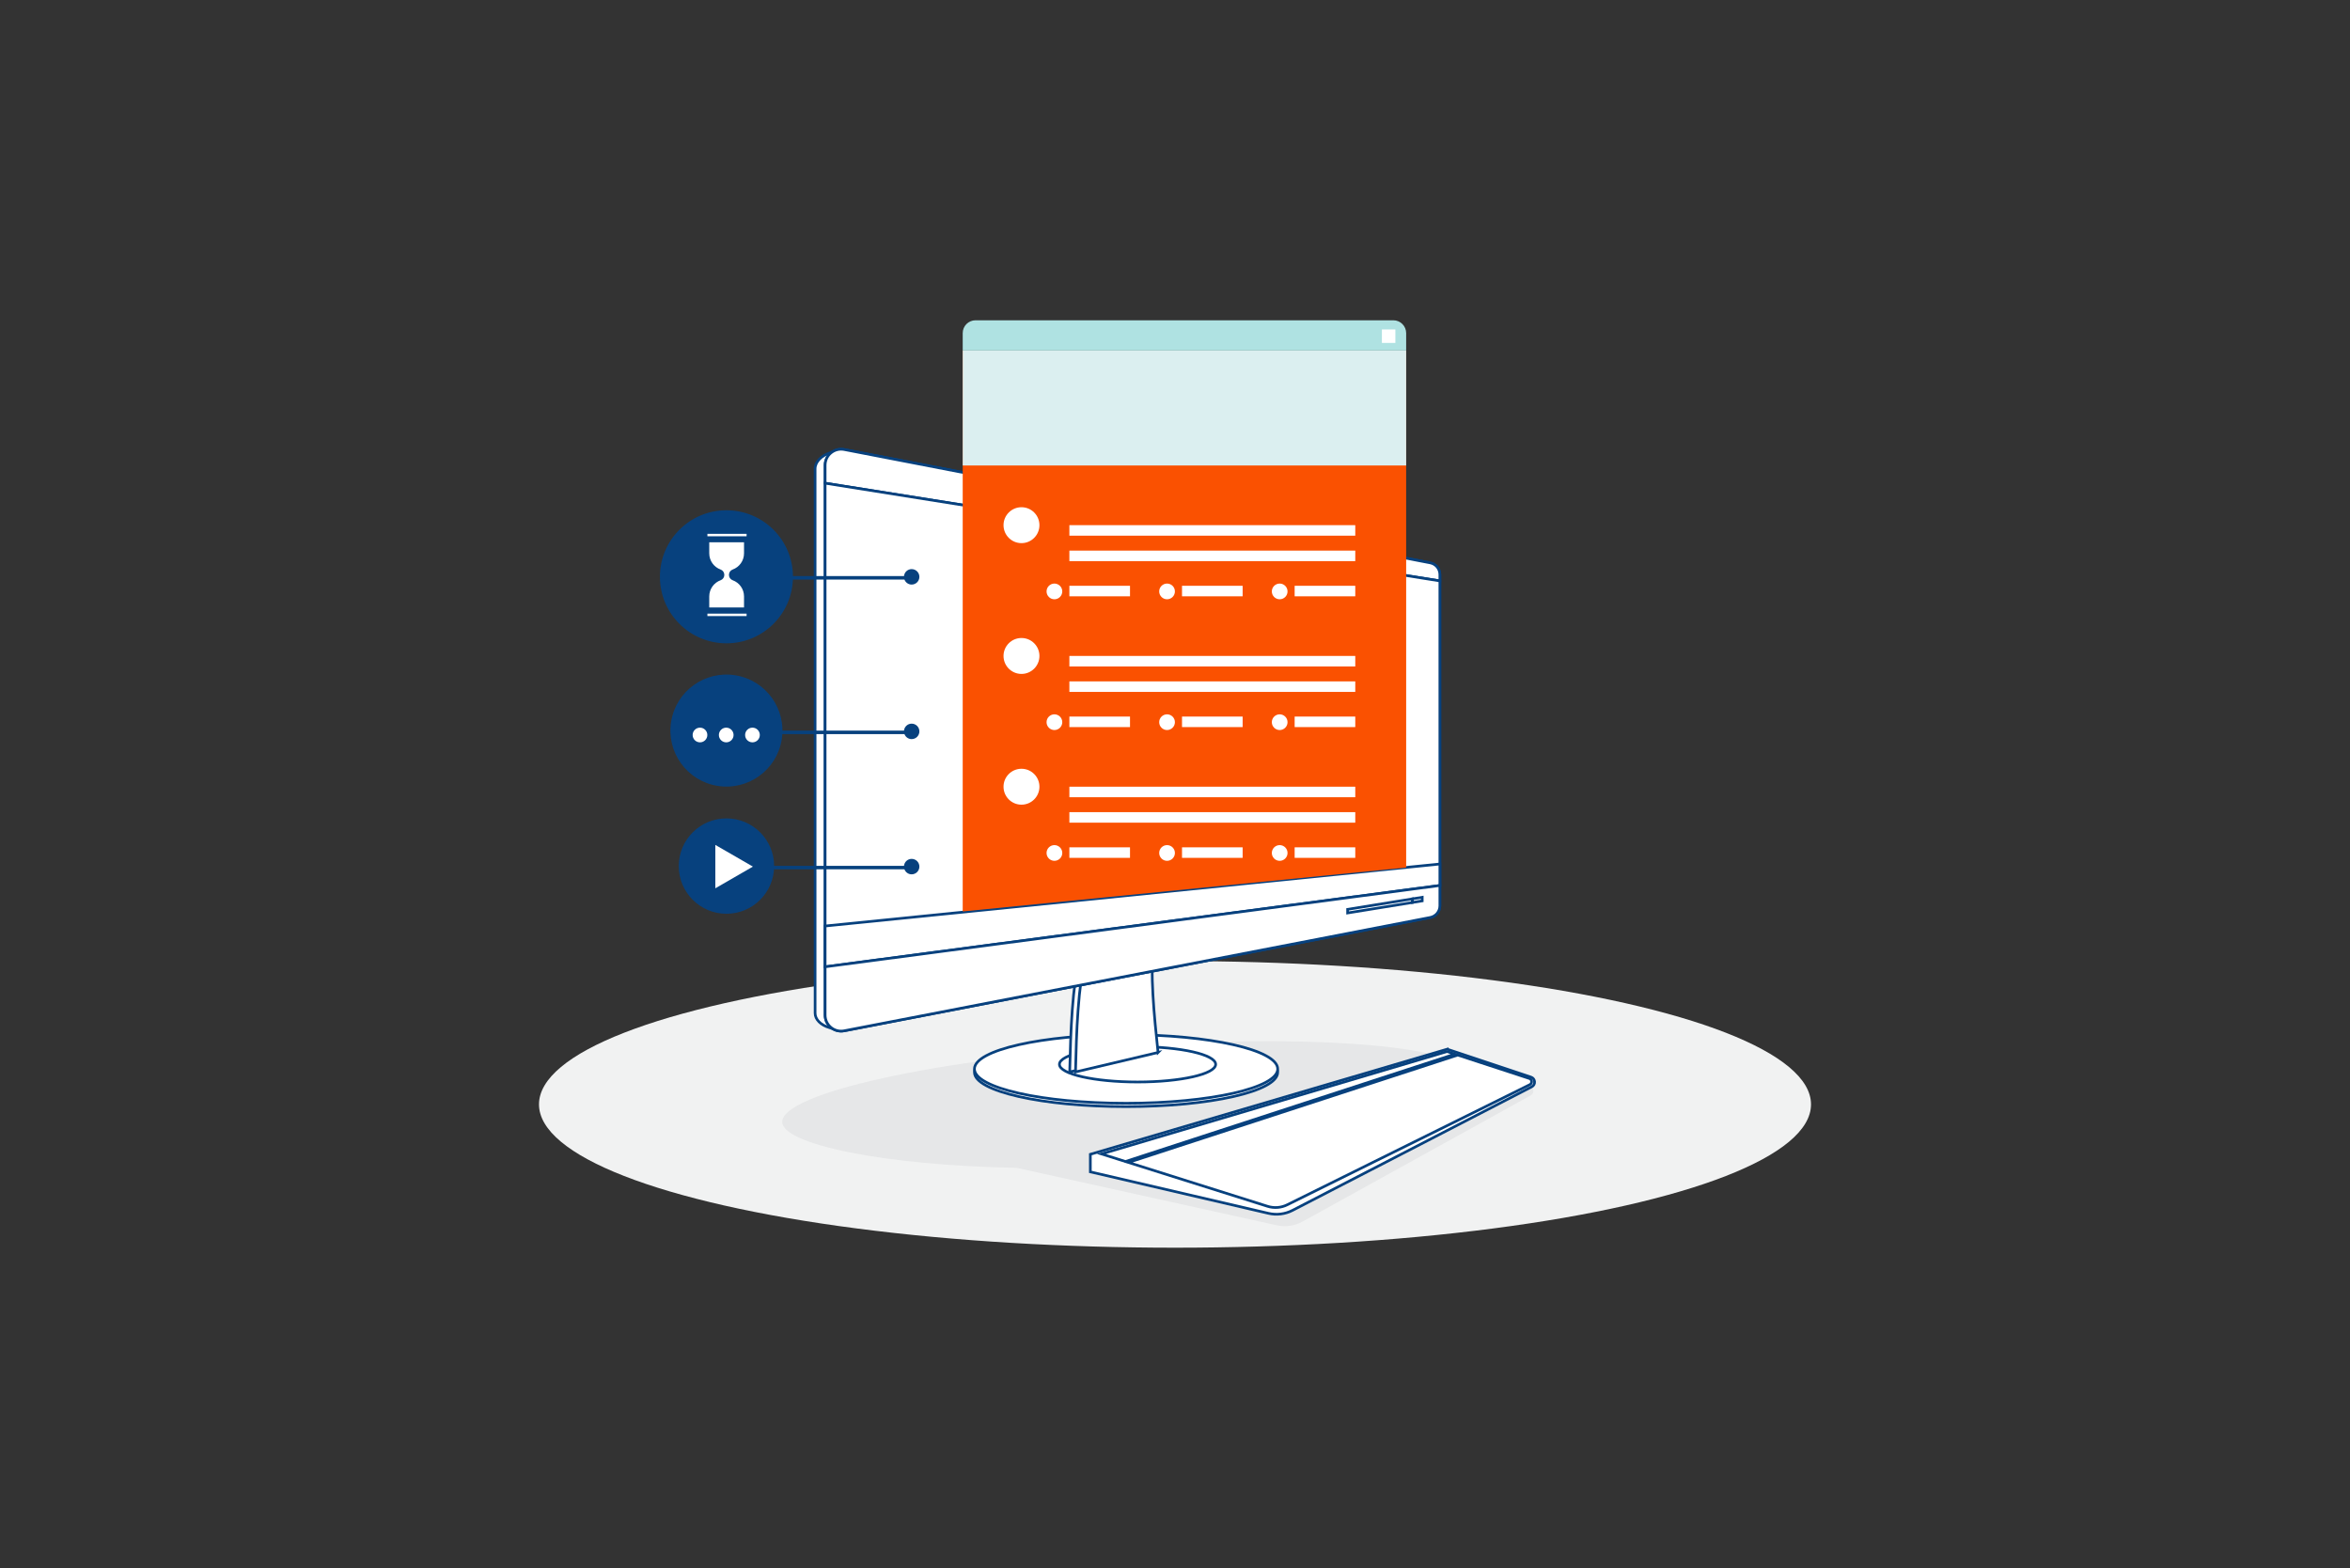 <?xml version="1.0" encoding="UTF-8"?>
<svg id="Layer_1" data-name="Layer 1" xmlns="http://www.w3.org/2000/svg" xmlns:xlink="http://www.w3.org/1999/xlink" viewBox="0 0 1280 854">
  <rect x="0" y="0" width="1280" height="854" fill="#333333" stroke="none"/>
  <defs>
    <style>
      .cls-1 {
        clip-path: url(#clippath);
      }

      .cls-2, .cls-3, .cls-4 {
        fill: #fff;
      }

      .cls-5 {
        fill: none;
      }

      .cls-5, .cls-3, .cls-6 {
        stroke: #07417e;
        stroke-miterlimit: 10;
        stroke-width: 1.45px;
      }

      .cls-7 {
        fill: #fa5101;
      }

      .cls-7, .cls-8, .cls-9, .cls-10, .cls-11, .cls-4, .cls-12 {
        stroke-width: 0px;
      }

      .cls-8, .cls-6 {
        fill: #07417e;
      }

      .cls-9 {
        fill: #afe2e2;
      }

      .cls-10 {
        fill: #dbeff0;
      }

      .cls-11 {
        fill: #f1f2f2;
      }

      .cls-12 {
        fill: #e6e7e8;
      }
    </style>
    <clipPath id="clippath">
      <path class="cls-3" d="m459.81,561.44l319.19-61.73c3.06-.59,5.27-3.27,5.27-6.38v-180.38c0-3.11-2.21-5.79-5.27-6.38l-319.19-61.73c-5.38-1.04-10.38,3.08-10.38,8.56v299.48c0,5.48,5,9.61,10.38,8.56Z"/>
    </clipPath>
  </defs>
  <ellipse class="cls-11" cx="640" cy="601.5" rx="346.42" ry="78.06"/>
  <path class="cls-12" d="m833.25,591.79l-36.06-9.8c-11.02-13.26-89.59-18.7-184.89-12.11-102.85,7.12-186.23,25.55-186.23,41.17,0,12.12,54.96,23.74,127.64,25.01l141.77,31.31c4.76,1.05,9.74.33,14.01-2.03l124.34-68.76c2.04-1.13,1.68-4.17-.58-4.78Z"/>
  <g>
    <ellipse class="cls-3" cx="613.35" cy="584.05" rx="82.59" ry="18.68"/>
    <ellipse class="cls-3" cx="613.35" cy="582.21" rx="82.59" ry="18.68"/>
    <ellipse class="cls-3" cx="619.6" cy="579.69" rx="42.55" ry="9.62"/>
    <path class="cls-3" d="m627.62,573.23c-14.99,3.54-29.99,7.07-44.98,10.61.57-22.4,1.16-44.96,6.01-66.83,4.85-21.87,14.29-43.27,30.3-58.94,8.87-1.92,17.74-3.85,26.61-5.77-12.74,16.58-18.76,37.54-20.54,58.37-1.78,20.83.41,41.78,2.59,62.57Z"/>
    <path class="cls-3" d="m630.78,573.23c-14.99,3.54-29.99,7.07-44.98,10.61.57-22.4,1.16-44.96,6.01-66.83,4.85-21.87,14.29-43.27,30.3-58.94,8.87-1.92,17.74-3.85,26.61-5.77-12.74,16.58-18.76,37.54-20.54,58.37-1.78,20.83.41,41.78,2.59,62.57Z"/>
  </g>
  <path class="cls-3" d="m451.78,559.72l2.26.66V246.05l-1.22.35c-5.37,1.56-8.85,5.08-8.85,8.96v296.45c0,3.42,3.06,6.53,7.8,7.9Z"/>
  <g>
    <path class="cls-2" d="m459.81,561.44l319.19-61.73c3.06-.59,5.27-3.27,5.27-6.38v-180.38c0-3.11-2.21-5.79-5.27-6.38l-319.19-61.73c-5.38-1.04-10.38,3.08-10.38,8.56v299.48c0,5.48,5,9.61,10.38,8.56Z"/>
    <g class="cls-1">
      <polygon class="cls-3" points="450.17 243.79 449.43 244.37 449.43 243.79 450.17 243.79"/>
      <polygon class="cls-3" points="453.5 243.79 449.43 247 449.43 244.37 450.17 243.79 453.5 243.79"/>
      <polygon class="cls-3" points="456.82 243.79 449.43 249.63 449.43 247 453.5 243.79 456.82 243.79"/>
      <polygon class="cls-3" points="460.15 243.79 449.43 252.27 449.43 249.63 456.82 243.79 460.15 243.79"/>
      <polygon class="cls-3" points="463.48 243.79 449.43 254.9 449.43 252.27 460.15 243.79 463.48 243.79"/>
      <polygon class="cls-3" points="466.81 243.79 449.43 257.53 449.43 254.9 463.48 243.79 466.81 243.79"/>
      <polygon class="cls-3" points="470.14 243.79 449.43 260.16 449.43 257.53 466.81 243.79 470.14 243.79"/>
      <polygon class="cls-3" points="473.47 243.79 449.43 262.79 449.43 260.16 470.14 243.79 473.47 243.79"/>
      <polygon class="cls-3" points="476.79 243.79 449.43 265.42 449.43 262.79 473.47 243.79 476.79 243.79"/>
      <polygon class="cls-3" points="480.12 243.79 449.43 268.06 449.43 265.42 476.79 243.79 480.12 243.79"/>
      <polygon class="cls-3" points="483.45 243.79 449.43 270.69 449.43 268.06 480.12 243.79 483.45 243.79"/>
      <polygon class="cls-3" points="486.78 243.79 449.43 273.32 449.43 270.69 483.45 243.79 486.78 243.79"/>
      <polygon class="cls-3" points="490.11 243.79 449.43 275.95 449.43 273.32 486.78 243.79 490.11 243.79"/>
      <polygon class="cls-3" points="493.44 243.79 449.43 278.58 449.43 275.95 490.11 243.79 493.44 243.79"/>
      <polygon class="cls-3" points="496.77 243.79 449.43 281.21 449.43 278.58 493.44 243.79 496.77 243.79"/>
      <polygon class="cls-3" points="500.09 243.79 449.43 283.85 449.43 281.21 496.77 243.79 500.09 243.79"/>
      <polygon class="cls-3" points="503.42 243.79 449.43 286.48 449.43 283.85 500.09 243.79 503.42 243.79"/>
      <polygon class="cls-3" points="506.75 243.79 449.43 289.11 449.43 286.48 503.42 243.79 506.75 243.79"/>
      <polygon class="cls-3" points="510.08 243.79 449.43 291.74 449.43 289.11 506.75 243.79 510.08 243.79"/>
      <polygon class="cls-3" points="513.41 243.79 449.43 294.37 449.43 291.74 510.08 243.79 513.41 243.79"/>
      <polygon class="cls-3" points="516.74 243.79 449.43 297.01 449.43 294.37 513.41 243.79 516.74 243.79"/>
      <polygon class="cls-3" points="520.06 243.79 449.43 299.64 449.43 297.01 516.74 243.79 520.06 243.79"/>
      <polygon class="cls-3" points="523.39 243.79 449.43 302.27 449.43 299.64 520.06 243.79 523.39 243.79"/>
      <polygon class="cls-3" points="526.72 243.79 449.43 304.9 449.43 302.27 523.39 243.79 526.72 243.79"/>
      <polygon class="cls-3" points="530.05 243.79 449.43 307.53 449.43 304.9 526.72 243.79 530.05 243.79"/>
      <polygon class="cls-3" points="533.38 243.79 449.43 310.16 449.43 307.53 530.05 243.79 533.38 243.79"/>
      <polygon class="cls-3" points="536.71 243.79 449.43 312.8 449.43 310.16 533.38 243.79 536.71 243.79"/>
      <polygon class="cls-3" points="540.03 243.79 449.43 315.43 449.43 312.8 536.71 243.79 540.03 243.79"/>
      <polygon class="cls-3" points="543.36 243.79 449.43 318.06 449.43 315.43 540.03 243.79 543.36 243.79"/>
      <polygon class="cls-3" points="546.69 243.79 449.43 320.69 449.43 318.06 543.36 243.79 546.69 243.79"/>
      <polygon class="cls-3" points="550.02 243.79 449.43 323.32 449.43 320.69 546.69 243.79 550.02 243.79"/>
      <polygon class="cls-3" points="553.35 243.79 449.43 325.96 449.43 323.32 550.02 243.79 553.35 243.79"/>
      <polygon class="cls-3" points="556.68 243.79 449.43 328.59 449.43 325.96 553.35 243.79 556.68 243.79"/>
      <polygon class="cls-3" points="560.01 243.79 449.43 331.22 449.43 328.59 556.68 243.79 560.01 243.79"/>
      <polygon class="cls-3" points="563.33 243.79 449.43 333.85 449.43 331.22 560.01 243.79 563.33 243.79"/>
      <polygon class="cls-3" points="566.66 243.79 449.43 336.48 449.43 333.85 563.33 243.79 566.66 243.79"/>
      <polygon class="cls-3" points="569.99 243.79 449.43 339.11 449.43 336.48 566.66 243.79 569.99 243.79"/>
      <polygon class="cls-3" points="573.32 243.79 449.43 341.75 449.43 339.11 569.99 243.79 573.32 243.79"/>
      <polygon class="cls-3" points="576.65 243.79 449.43 344.38 449.43 341.75 573.32 243.79 576.65 243.79"/>
      <polygon class="cls-3" points="579.98 243.79 449.43 347.01 449.43 344.38 576.65 243.79 579.98 243.79"/>
      <polygon class="cls-3" points="583.3 243.79 449.43 349.64 449.43 347.01 579.98 243.79 583.3 243.79"/>
      <polygon class="cls-3" points="586.63 243.79 449.43 352.27 449.43 349.64 583.3 243.79 586.63 243.79"/>
      <polygon class="cls-3" points="589.96 243.79 449.43 354.9 449.43 352.27 586.63 243.79 589.96 243.79"/>
      <polygon class="cls-3" points="593.29 243.79 449.43 357.54 449.43 354.9 589.96 243.79 593.29 243.79"/>
      <polygon class="cls-3" points="596.62 243.79 449.43 360.17 449.43 357.54 593.29 243.79 596.62 243.79"/>
      <polygon class="cls-3" points="599.95 243.79 449.43 362.8 449.43 360.17 596.62 243.79 599.95 243.79"/>
      <polygon class="cls-3" points="603.27 243.79 449.43 365.43 449.43 362.8 599.95 243.79 603.27 243.79"/>
      <polygon class="cls-3" points="606.6 243.79 449.43 368.06 449.43 365.43 603.27 243.79 606.6 243.79"/>
      <polygon class="cls-3" points="609.93 243.79 449.43 370.7 449.43 368.06 606.6 243.79 609.93 243.79"/>
      <polygon class="cls-3" points="613.26 243.79 449.43 373.33 449.43 370.7 609.93 243.79 613.26 243.79"/>
      <polygon class="cls-3" points="616.59 243.79 449.43 375.96 449.43 373.33 613.26 243.79 616.59 243.79"/>
      <polygon class="cls-3" points="619.92 243.79 449.43 378.59 449.43 375.96 616.59 243.79 619.92 243.79"/>
      <polygon class="cls-3" points="623.25 243.79 449.43 381.22 449.43 378.59 619.92 243.79 623.25 243.79"/>
      <polygon class="cls-3" points="626.57 243.79 449.43 383.85 449.43 381.22 623.25 243.79 626.57 243.79"/>
      <polygon class="cls-3" points="629.9 243.79 449.43 386.49 449.43 383.85 626.57 243.79 629.9 243.79"/>
      <polygon class="cls-3" points="633.23 243.79 449.43 389.12 449.43 386.49 629.9 243.79 633.23 243.79"/>
      <polygon class="cls-3" points="636.56 243.79 449.43 391.75 449.43 389.12 633.23 243.79 636.56 243.79"/>
      <polygon class="cls-3" points="639.89 243.79 449.43 394.38 449.43 391.75 636.56 243.79 639.89 243.79"/>
      <polygon class="cls-3" points="643.22 243.79 449.43 397.01 449.43 394.38 639.89 243.79 643.22 243.79"/>
      <polygon class="cls-3" points="646.54 243.79 449.43 399.64 449.43 397.01 643.22 243.79 646.54 243.79"/>
      <polygon class="cls-3" points="649.87 243.79 449.43 402.28 449.43 399.64 646.54 243.79 649.87 243.79"/>
      <polygon class="cls-3" points="653.2 243.79 449.43 404.91 449.43 402.28 649.87 243.79 653.2 243.79"/>
      <polygon class="cls-3" points="656.53 243.79 449.43 407.54 449.43 404.91 653.2 243.79 656.53 243.79"/>
      <polygon class="cls-3" points="659.86 243.79 449.43 410.17 449.43 407.54 656.53 243.79 659.86 243.79"/>
      <polygon class="cls-3" points="663.19 243.79 449.43 412.8 449.43 410.17 659.86 243.79 663.19 243.79"/>
      <polygon class="cls-3" points="666.51 243.79 449.43 415.44 449.43 412.8 663.19 243.79 666.51 243.79"/>
      <polygon class="cls-3" points="669.84 243.79 449.43 418.07 449.43 415.44 666.51 243.79 669.84 243.79"/>
      <polygon class="cls-3" points="673.17 243.79 449.43 420.7 449.43 418.07 669.84 243.79 673.17 243.79"/>
      <polygon class="cls-3" points="676.5 243.79 449.43 423.33 449.43 420.7 673.17 243.79 676.5 243.79"/>
      <polygon class="cls-3" points="679.83 243.79 449.43 425.96 449.43 423.33 676.5 243.79 679.83 243.79"/>
      <polygon class="cls-3" points="683.16 243.79 449.43 428.59 449.43 425.96 679.83 243.79 683.16 243.79"/>
      <polygon class="cls-3" points="686.48 243.79 449.43 431.23 449.43 428.59 683.16 243.79 686.48 243.79"/>
      <polygon class="cls-3" points="689.81 243.79 449.43 433.86 449.43 431.23 686.48 243.79 689.81 243.79"/>
      <polygon class="cls-3" points="693.14 243.79 449.43 436.49 449.43 433.86 689.81 243.79 693.14 243.79"/>
      <polygon class="cls-3" points="696.47 243.79 449.43 439.12 449.43 436.49 693.14 243.79 696.47 243.79"/>
      <polygon class="cls-3" points="699.8 243.79 449.43 441.75 449.43 439.12 696.47 243.79 699.8 243.79"/>
      <polygon class="cls-3" points="703.13 243.79 449.43 444.38 449.43 441.75 699.8 243.79 703.13 243.79"/>
      <polygon class="cls-3" points="706.46 243.79 449.43 447.02 449.43 444.38 703.13 243.79 706.46 243.79"/>
      <polygon class="cls-3" points="709.78 243.79 449.43 449.65 449.43 447.02 706.46 243.79 709.78 243.79"/>
      <polygon class="cls-3" points="713.11 243.79 449.43 452.28 449.43 449.65 709.78 243.79 713.11 243.79"/>
      <polygon class="cls-3" points="716.44 243.79 449.43 454.91 449.43 452.28 713.11 243.79 716.44 243.79"/>
      <polygon class="cls-3" points="719.77 243.79 449.43 457.54 449.43 454.91 716.44 243.79 719.77 243.79"/>
      <polygon class="cls-3" points="723.1 243.79 449.43 460.18 449.43 457.54 719.77 243.79 723.1 243.79"/>
      <polygon class="cls-3" points="726.43 243.79 449.43 462.81 449.43 460.18 723.1 243.79 726.43 243.79"/>
      <polygon class="cls-3" points="729.75 243.79 449.43 465.44 449.43 462.81 726.43 243.79 729.75 243.79"/>
      <polygon class="cls-3" points="733.08 243.79 449.43 468.07 449.43 465.44 729.75 243.79 733.08 243.79"/>
      <polygon class="cls-3" points="736.41 243.79 449.43 470.7 449.43 468.07 733.08 243.79 736.41 243.79"/>
      <polygon class="cls-3" points="736.92 243.79 738 245.16 449.43 473.33 449.43 470.7 736.41 243.79 736.92 243.79"/>
      <polygon class="cls-3" points="738 245.16 739.29 246.78 449.43 475.97 449.43 473.33 738 245.16"/>
      <polygon class="cls-3" points="739.29 246.78 740.57 248.4 449.43 478.6 449.43 475.97 739.29 246.78"/>
      <polygon class="cls-3" points="740.57 248.4 741.85 250.02 449.43 481.23 449.43 478.6 740.57 248.4"/>
      <polygon class="cls-3" points="741.85 250.02 743.13 251.64 449.43 483.86 449.43 481.23 741.85 250.02"/>
      <polygon class="cls-3" points="743.13 251.64 744.41 253.26 449.43 486.49 449.43 483.86 743.13 251.64"/>
      <polygon class="cls-3" points="744.41 253.26 745.69 254.88 449.43 489.12 449.43 486.49 744.41 253.26"/>
      <polygon class="cls-3" points="745.69 254.88 746.97 256.5 449.43 491.76 449.43 489.12 745.69 254.88"/>
      <polygon class="cls-3" points="746.97 256.5 748.25 258.12 449.43 494.39 449.43 491.76 746.97 256.5"/>
      <polygon class="cls-3" points="748.25 258.12 749.53 259.73 449.43 497.02 449.43 494.39 748.25 258.12"/>
      <polygon class="cls-3" points="749.53 259.73 750.81 261.35 449.43 499.65 449.43 497.02 749.53 259.73"/>
      <polygon class="cls-3" points="750.81 261.35 752.09 262.97 449.43 502.28 449.43 499.65 750.81 261.35"/>
      <polygon class="cls-3" points="752.09 262.97 753.37 264.59 449.43 504.92 449.43 502.28 752.09 262.97"/>
      <polygon class="cls-3" points="753.37 264.59 754.65 266.21 449.43 507.55 449.43 504.92 753.37 264.59"/>
      <polygon class="cls-3" points="754.65 266.21 755.93 267.83 449.43 510.18 449.43 507.55 754.65 266.21"/>
      <polygon class="cls-3" points="755.93 267.83 757.21 269.45 449.43 512.81 449.43 510.18 755.93 267.83"/>
      <polygon class="cls-3" points="757.21 269.45 758.49 271.07 449.43 515.44 449.43 512.81 757.21 269.45"/>
      <polygon class="cls-3" points="758.49 271.07 759.77 272.69 449.43 518.07 449.43 515.44 758.49 271.07"/>
      <polygon class="cls-3" points="759.77 272.69 761.05 274.31 449.43 520.71 449.43 518.07 759.77 272.69"/>
      <polygon class="cls-3" points="761.05 274.31 762.33 275.93 449.43 523.34 449.43 520.71 761.05 274.31"/>
      <polygon class="cls-3" points="762.33 275.93 763.61 277.55 449.43 525.97 449.43 523.34 762.33 275.93"/>
      <polygon class="cls-3" points="763.61 277.55 764.89 279.17 449.43 528.6 449.43 525.97 763.61 277.55"/>
      <polygon class="cls-3" points="764.89 279.17 766.17 280.79 449.43 531.23 449.43 528.6 764.89 279.17"/>
      <polygon class="cls-3" points="766.17 280.79 767.45 282.41 449.43 533.86 449.43 531.23 766.17 280.79"/>
      <polygon class="cls-3" points="767.45 282.41 768.73 284.03 449.43 536.5 449.43 533.86 767.45 282.41"/>
      <polygon class="cls-3" points="768.73 284.03 770.01 285.64 449.43 539.13 449.43 536.5 768.73 284.03"/>
      <polygon class="cls-3" points="770.01 285.64 771.3 287.26 449.43 541.76 449.43 539.13 770.01 285.64"/>
      <polygon class="cls-3" points="771.3 287.26 772.58 288.88 449.43 544.39 449.43 541.76 771.3 287.26"/>
      <polygon class="cls-3" points="772.58 288.88 773.86 290.5 449.43 547.02 449.43 544.39 772.58 288.88"/>
      <polygon class="cls-3" points="773.86 290.5 775.14 292.12 449.43 549.66 449.43 547.02 773.86 290.5"/>
      <polygon class="cls-3" points="775.14 292.12 776.36 293.67 449.43 552.18 449.43 549.66 775.14 292.12"/>
      <polygon class="cls-3" points="776.36 293.67 777.59 295.22 449.43 554.7 449.43 552.18 776.36 293.67"/>
      <polygon class="cls-3" points="777.59 295.22 778.82 296.78 449.43 557.22 449.43 554.7 777.59 295.22"/>
      <polygon class="cls-3" points="778.82 296.78 780.04 298.33 449.43 559.74 449.43 557.22 778.82 296.78"/>
      <polygon class="cls-3" points="780.04 298.33 781.27 299.88 449.43 562.26 449.43 559.74 780.04 298.33"/>
      <polygon class="cls-3" points="781.27 299.88 782.5 301.43 452.34 562.48 449.43 562.48 449.43 562.26 781.27 299.88"/>
      <polygon class="cls-3" points="782.5 301.43 783.72 302.98 455.53 562.48 452.34 562.48 782.5 301.43"/>
      <polygon class="cls-3" points="783.72 302.98 784.27 303.67 784.27 305.07 458.72 562.48 455.53 562.48 783.72 302.98"/>
      <polygon class="cls-3" points="784.27 307.59 461.91 562.48 458.72 562.48 784.27 305.07 784.27 307.59"/>
      <polygon class="cls-3" points="784.27 310.11 465.1 562.48 461.91 562.48 784.27 307.59 784.27 310.11"/>
      <polygon class="cls-3" points="784.27 312.63 468.28 562.48 465.1 562.48 784.27 310.11 784.27 312.63"/>
      <polygon class="cls-3" points="784.27 315.15 471.47 562.48 468.28 562.48 784.27 312.63 784.27 315.15"/>
      <polygon class="cls-3" points="784.27 317.67 474.66 562.48 471.47 562.48 784.27 315.15 784.27 317.67"/>
      <polygon class="cls-3" points="784.27 320.19 477.85 562.48 474.66 562.48 784.27 317.67 784.27 320.19"/>
      <polygon class="cls-3" points="784.27 322.71 481.04 562.48 477.85 562.48 784.27 320.19 784.27 322.71"/>
      <polygon class="cls-3" points="784.27 325.23 484.22 562.48 481.04 562.48 784.27 322.71 784.27 325.23"/>
      <polygon class="cls-3" points="784.27 327.75 487.41 562.48 484.22 562.48 784.27 325.23 784.27 327.75"/>
      <polygon class="cls-3" points="784.27 330.28 490.6 562.48 487.41 562.48 784.27 327.75 784.27 330.28"/>
      <polygon class="cls-3" points="784.27 332.8 493.79 562.48 490.6 562.48 784.27 330.28 784.27 332.8"/>
      <polygon class="cls-3" points="784.27 335.32 496.98 562.48 493.79 562.48 784.27 332.8 784.27 335.32"/>
      <polygon class="cls-3" points="784.27 337.84 500.16 562.48 496.98 562.48 784.27 335.32 784.27 337.84"/>
      <polygon class="cls-3" points="784.27 340.36 503.35 562.48 500.16 562.48 784.27 337.84 784.27 340.36"/>
      <polygon class="cls-3" points="784.27 342.88 506.54 562.48 503.35 562.48 784.27 340.36 784.27 342.88"/>
      <polygon class="cls-3" points="784.27 345.4 509.73 562.48 506.54 562.48 784.27 342.88 784.27 345.4"/>
      <polygon class="cls-3" points="784.27 347.92 512.92 562.48 509.73 562.48 784.27 345.4 784.27 347.92"/>
      <polygon class="cls-3" points="784.27 350.44 516.11 562.48 512.92 562.48 784.27 347.92 784.27 350.44"/>
      <polygon class="cls-3" points="784.27 352.96 519.29 562.48 516.11 562.48 784.27 350.44 784.27 352.96"/>
      <polygon class="cls-3" points="784.27 355.48 522.48 562.48 519.29 562.48 784.27 352.96 784.27 355.48"/>
      <polygon class="cls-3" points="784.27 358 525.67 562.48 522.48 562.48 784.27 355.48 784.27 358"/>
      <polygon class="cls-3" points="784.27 360.52 528.86 562.48 525.67 562.48 784.27 358 784.27 360.52"/>
      <polygon class="cls-3" points="784.27 363.05 532.05 562.48 528.86 562.48 784.27 360.52 784.27 363.05"/>
      <polygon class="cls-3" points="784.27 365.57 535.23 562.48 532.05 562.48 784.27 363.05 784.27 365.57"/>
      <polygon class="cls-3" points="784.27 368.09 538.42 562.48 535.23 562.48 784.27 365.57 784.27 368.09"/>
      <polygon class="cls-3" points="784.27 370.61 541.61 562.48 538.42 562.48 784.27 368.09 784.27 370.61"/>
      <polygon class="cls-3" points="784.27 373.13 544.8 562.48 541.61 562.48 784.27 370.61 784.27 373.13"/>
      <polygon class="cls-3" points="784.27 375.65 547.99 562.48 544.8 562.48 784.27 373.13 784.27 375.65"/>
      <polygon class="cls-3" points="784.27 378.17 551.17 562.48 547.99 562.48 784.27 375.65 784.27 378.17"/>
      <polygon class="cls-3" points="784.27 380.69 554.36 562.48 551.17 562.48 784.27 378.17 784.27 380.69"/>
      <polygon class="cls-3" points="784.27 383.21 557.55 562.48 554.36 562.48 784.27 380.69 784.27 383.21"/>
      <polygon class="cls-3" points="784.27 385.73 560.74 562.48 557.55 562.48 784.27 383.21 784.27 385.73"/>
      <polygon class="cls-3" points="784.27 388.25 563.93 562.48 560.74 562.48 784.27 385.73 784.27 388.25"/>
      <polygon class="cls-3" points="784.27 390.77 567.11 562.48 563.93 562.48 784.27 388.25 784.27 390.77"/>
      <polygon class="cls-3" points="784.27 393.3 570.3 562.48 567.11 562.48 784.27 390.77 784.27 393.3"/>
      <polygon class="cls-3" points="784.27 395.82 573.49 562.48 570.3 562.48 784.27 393.3 784.27 395.82"/>
      <polygon class="cls-3" points="784.27 398.34 576.68 562.48 573.49 562.48 784.27 395.82 784.27 398.34"/>
      <polygon class="cls-3" points="784.27 400.86 579.87 562.48 576.68 562.48 784.27 398.34 784.27 400.86"/>
      <polygon class="cls-3" points="784.27 403.38 583.06 562.48 579.87 562.48 784.27 400.86 784.27 403.38"/>
      <polygon class="cls-3" points="784.27 405.9 586.24 562.48 583.06 562.48 784.27 403.38 784.27 405.9"/>
      <polygon class="cls-3" points="784.27 408.42 589.43 562.48 586.24 562.48 784.27 405.9 784.27 408.42"/>
      <polygon class="cls-3" points="784.27 410.94 592.62 562.48 589.43 562.48 784.27 408.42 784.27 410.94"/>
      <polygon class="cls-3" points="784.27 413.46 595.81 562.48 592.62 562.48 784.27 410.94 784.27 413.46"/>
      <polygon class="cls-3" points="784.27 415.98 599 562.48 595.81 562.48 784.27 413.46 784.27 415.98"/>
      <polygon class="cls-3" points="784.27 418.5 602.18 562.48 599 562.48 784.27 415.98 784.27 418.5"/>
      <polygon class="cls-3" points="784.27 421.02 605.37 562.48 602.18 562.48 784.27 418.5 784.27 421.02"/>
      <polygon class="cls-3" points="784.27 423.55 608.56 562.48 605.37 562.48 784.27 421.02 784.27 423.55"/>
      <polygon class="cls-3" points="784.27 426.07 611.75 562.48 608.56 562.48 784.27 423.55 784.27 426.07"/>
      <polygon class="cls-3" points="784.27 428.59 614.94 562.48 611.75 562.48 784.27 426.07 784.27 428.59"/>
      <polygon class="cls-3" points="784.27 431.11 618.12 562.48 614.94 562.48 784.27 428.59 784.27 431.11"/>
      <polygon class="cls-3" points="784.27 433.63 621.31 562.48 618.12 562.48 784.27 431.11 784.27 433.63"/>
      <polygon class="cls-3" points="784.27 436.15 624.5 562.48 621.31 562.48 784.27 433.63 784.27 436.15"/>
      <polygon class="cls-3" points="784.27 438.67 627.69 562.48 624.5 562.48 784.27 436.15 784.27 438.67"/>
      <polygon class="cls-3" points="784.27 441.19 630.88 562.48 627.69 562.48 784.27 438.67 784.27 441.19"/>
      <polygon class="cls-3" points="784.27 443.71 634.06 562.48 630.88 562.48 784.27 441.19 784.27 443.71"/>
      <polygon class="cls-3" points="784.27 446.23 637.25 562.48 634.06 562.48 784.27 443.71 784.27 446.23"/>
      <polygon class="cls-3" points="784.27 448.75 640.44 562.48 637.25 562.48 784.27 446.23 784.27 448.75"/>
      <polygon class="cls-3" points="784.27 451.27 643.63 562.48 640.44 562.48 784.27 448.75 784.27 451.27"/>
      <polygon class="cls-3" points="784.27 453.8 646.82 562.48 643.63 562.48 784.27 451.27 784.27 453.8"/>
      <polygon class="cls-3" points="784.27 456.32 650.01 562.48 646.82 562.48 784.27 453.8 784.27 456.32"/>
      <polygon class="cls-3" points="784.27 458.84 653.19 562.48 650.01 562.48 784.27 456.32 784.27 458.84"/>
      <polygon class="cls-3" points="784.27 461.36 656.38 562.48 653.19 562.48 784.27 458.84 784.27 461.36"/>
      <polygon class="cls-3" points="784.27 463.88 659.57 562.48 656.38 562.48 784.27 461.36 784.27 463.88"/>
      <polygon class="cls-3" points="784.27 466.4 662.76 562.48 659.57 562.48 784.27 463.88 784.27 466.4"/>
      <polygon class="cls-3" points="784.27 468.92 665.95 562.48 662.76 562.48 784.27 466.4 784.27 468.92"/>
      <polygon class="cls-3" points="784.27 471.44 669.13 562.48 665.95 562.48 784.27 468.92 784.27 471.44"/>
      <polygon class="cls-3" points="784.27 473.96 672.32 562.48 669.13 562.48 784.27 471.44 784.27 473.96"/>
      <polygon class="cls-3" points="784.27 476.48 675.51 562.48 672.32 562.48 784.27 473.96 784.27 476.48"/>
      <polygon class="cls-3" points="784.27 479 678.7 562.48 675.51 562.48 784.27 476.48 784.27 479"/>
      <polygon class="cls-3" points="784.27 481.52 681.89 562.48 678.7 562.48 784.27 479 784.27 481.52"/>
      <polygon class="cls-3" points="784.27 484.04 685.07 562.48 681.89 562.48 784.27 481.52 784.27 484.04"/>
      <polygon class="cls-3" points="784.27 486.57 688.26 562.48 685.07 562.48 784.27 484.04 784.27 486.57"/>
      <polygon class="cls-3" points="784.27 489.09 691.45 562.48 688.26 562.48 784.27 486.57 784.27 489.09"/>
      <polygon class="cls-3" points="784.27 491.61 694.64 562.48 691.45 562.48 784.27 489.09 784.27 491.61"/>
      <polygon class="cls-3" points="784.27 494.13 697.83 562.48 694.64 562.48 784.27 491.61 784.27 494.13"/>
      <polygon class="cls-3" points="784.27 496.65 701.01 562.48 697.83 562.48 784.27 494.13 784.27 496.65"/>
      <polygon class="cls-3" points="784.27 499.17 704.2 562.48 701.01 562.48 784.27 496.65 784.27 499.17"/>
      <polygon class="cls-3" points="784.27 501.69 707.39 562.48 704.2 562.48 784.27 499.17 784.27 501.69"/>
      <polygon class="cls-3" points="784.27 504.21 710.58 562.48 707.39 562.48 784.27 501.69 784.27 504.21"/>
      <polygon class="cls-3" points="784.27 506.73 713.77 562.48 710.58 562.48 784.27 504.21 784.27 506.73"/>
      <polygon class="cls-3" points="784.27 509.25 716.96 562.48 713.77 562.48 784.27 506.73 784.27 509.25"/>
      <polygon class="cls-3" points="784.27 511.77 720.14 562.48 716.96 562.48 784.27 509.25 784.27 511.77"/>
      <polygon class="cls-3" points="784.27 514.29 723.33 562.48 720.14 562.48 784.27 511.77 784.27 514.29"/>
      <polygon class="cls-3" points="784.27 516.82 726.52 562.48 723.33 562.48 784.27 514.29 784.27 516.82"/>
      <polygon class="cls-3" points="784.27 519.34 729.71 562.48 726.52 562.48 784.27 516.82 784.27 519.34"/>
      <polygon class="cls-3" points="784.27 521.86 732.9 562.48 729.71 562.48 784.27 519.34 784.27 521.86"/>
      <polygon class="cls-3" points="732.9 562.48 784.27 521.86 784.27 562.48 732.9 562.48"/>
    </g>
    <path class="cls-5" d="m459.81,561.44l319.19-61.73c3.06-.59,5.27-3.27,5.27-6.38v-180.38c0-3.11-2.21-5.79-5.27-6.38l-319.19-61.73c-5.38-1.04-10.38,3.08-10.38,8.56v299.48c0,5.48,5,9.61,10.38,8.56Z"/>
  </g>
  <path class="cls-3" d="m784.27,312.94c0-3.11-2.21-5.79-5.27-6.38l-319.19-61.73c-5.38-1.04-10.38,3.08-10.38,8.56v9.78l334.84,53.22v-3.45Z"/>
  <polygon class="cls-3" points="784.27 316.39 449.43 263.17 449.43 526.57 784.27 482.28 784.27 316.39"/>
  <polygon class="cls-3" points="449.43 504.35 449.43 526.57 784.27 482.28 784.27 470.58 449.43 504.35"/>
  <path class="cls-3" d="m449.43,526.57v26.3c0,5.48,5,9.61,10.38,8.56l319.19-61.73c3.06-.59,5.27-3.27,5.27-6.38v-11.04l-334.84,44.29Z"/>
  <g>
    <polygon class="cls-3" points="734.02 495.28 734.02 497.25 769.33 491.53 769.33 489.56 734.02 495.28"/>
    <polygon class="cls-3" points="774.66 488.7 769.33 489.56 769.33 491.53 774.66 490.67 774.66 488.7"/>
  </g>
  <g>
    <polygon class="cls-7" points="765.91 472.52 524.37 496.43 524.37 190.91 765.91 190.91 765.91 472.52"/>
    <rect class="cls-10" x="524.37" y="190.91" width="241.54" height="62.62"/>
    <path class="cls-9" d="m758.91,174.44h-227.54c-3.87,0-7,3.14-7,7v9.46h241.54v-9.46c0-3.87-3.14-7-7-7Z"/>
    <g>
      <g>
        <path class="cls-4" d="m566.16,286.04c0,5.4-4.38,9.78-9.78,9.78s-9.78-4.38-9.78-9.78,4.38-9.78,9.78-9.78,9.78,4.38,9.78,9.78Z"/>
        <rect class="cls-4" x="582.47" y="286.03" width="155.72" height="5.73"/>
        <rect class="cls-4" x="582.47" y="299.89" width="155.72" height="5.73"/>
        <g>
          <path class="cls-4" d="m578.6,322.12c0,2.36-1.92,4.28-4.28,4.28s-4.28-1.92-4.28-4.28,1.92-4.28,4.28-4.28,4.28,1.92,4.28,4.28Z"/>
          <rect class="cls-4" x="582.47" y="319.05" width="33.02" height="5.73"/>
        </g>
        <g>
          <path class="cls-4" d="m639.95,322.12c0,2.36-1.92,4.28-4.28,4.28s-4.28-1.92-4.28-4.28,1.92-4.28,4.28-4.28,4.28,1.92,4.28,4.28Z"/>
          <rect class="cls-4" x="643.82" y="319.05" width="33.02" height="5.73"/>
        </g>
        <g>
          <path class="cls-4" d="m701.3,322.12c0,2.36-1.92,4.28-4.28,4.28s-4.28-1.92-4.28-4.28,1.92-4.28,4.28-4.28,4.28,1.92,4.28,4.28Z"/>
          <rect class="cls-4" x="705.17" y="319.05" width="33.02" height="5.73"/>
        </g>
      </g>
      <g>
        <path class="cls-4" d="m566.16,357.27c0,5.4-4.38,9.78-9.78,9.78s-9.78-4.38-9.78-9.78,4.38-9.78,9.78-9.78,9.78,4.38,9.78,9.78Z"/>
        <rect class="cls-4" x="582.47" y="357.26" width="155.72" height="5.73"/>
        <rect class="cls-4" x="582.47" y="371.12" width="155.72" height="5.73"/>
        <g>
          <circle class="cls-4" cx="574.32" cy="393.34" r="4.28"/>
          <rect class="cls-4" x="582.47" y="390.28" width="33.02" height="5.73"/>
        </g>
        <g>
          <path class="cls-4" d="m639.95,393.34c0,2.36-1.92,4.28-4.28,4.28s-4.28-1.92-4.28-4.28,1.92-4.28,4.28-4.28,4.28,1.92,4.28,4.28Z"/>
          <rect class="cls-4" x="643.82" y="390.28" width="33.02" height="5.73"/>
        </g>
        <g>
          <path class="cls-4" d="m701.3,393.34c0,2.36-1.92,4.28-4.28,4.28s-4.28-1.92-4.28-4.28,1.92-4.28,4.28-4.28,4.28,1.92,4.28,4.28Z"/>
          <rect class="cls-4" x="705.17" y="390.28" width="33.02" height="5.73"/>
        </g>
      </g>
      <g>
        <path class="cls-4" d="m566.16,428.49c0,5.4-4.38,9.78-9.78,9.78s-9.78-4.38-9.78-9.78,4.38-9.78,9.78-9.78,9.78,4.38,9.78,9.78Z"/>
        <rect class="cls-4" x="582.47" y="428.48" width="155.72" height="5.73"/>
        <rect class="cls-4" x="582.47" y="442.34" width="155.72" height="5.73"/>
        <g>
          <circle class="cls-4" cx="574.32" cy="464.57" r="4.28"/>
          <rect class="cls-4" x="582.47" y="461.5" width="33.02" height="5.73"/>
        </g>
        <g>
          <path class="cls-4" d="m639.95,464.57c0,2.36-1.92,4.28-4.28,4.28s-4.28-1.92-4.28-4.28,1.92-4.28,4.28-4.28,4.28,1.92,4.28,4.28Z"/>
          <rect class="cls-4" x="643.82" y="461.5" width="33.02" height="5.73"/>
        </g>
        <g>
          <path class="cls-4" d="m701.3,464.57c0,2.36-1.92,4.28-4.28,4.28s-4.28-1.92-4.28-4.28,1.92-4.28,4.28-4.28,4.28,1.92,4.28,4.28Z"/>
          <rect class="cls-4" x="705.17" y="461.5" width="33.02" height="5.73"/>
        </g>
      </g>
    </g>
    <rect class="cls-4" x="752.69" y="179.43" width="7.34" height="7.34"/>
  </g>
  <g>
    <circle class="cls-6" cx="395.68" cy="314.15" r="35.51"/>
    <path class="cls-3" d="m405.98,301.39v-6.76h-20.39v6.76c0,4.38,2.79,8.1,6.68,9.49.92.33,1.53,1.22,1.53,2.21v.04c0,.98-.6,1.88-1.53,2.21-3.89,1.4-6.68,5.12-6.68,9.49v6.76h20.39v-6.76c0-4.38-2.79-8.1-6.68-9.49-.92-.33-1.53-1.22-1.53-2.21v-.04c0-.98.6-1.88,1.53-2.21,3.9-1.4,6.68-5.12,6.68-9.49Z"/>
  </g>
  <rect class="cls-3" x="384.59" y="290.03" width="22.79" height="2.78"/>
  <rect class="cls-3" x="384.59" y="333.49" width="22.79" height="2.78"/>
  <path class="cls-8" d="m496.56,309.97c-2.18,0-3.95,1.66-4.17,3.78h-73.69v1.91h73.93c.6,1.59,2.13,2.73,3.93,2.73,2.32,0,4.21-1.88,4.21-4.21s-1.88-4.21-4.21-4.21Z"/>
  <g>
    <g>
      <circle class="cls-8" cx="395.68" cy="397.92" r="30.51" transform="translate(-60.22 725.12) rotate(-80.83)"/>
      <g>
        <circle class="cls-4" cx="381.27" cy="400.32" r="4"/>
        <circle class="cls-4" cx="395.56" cy="400.32" r="4"/>
        <circle class="cls-4" cx="409.85" cy="400.32" r="4"/>
      </g>
    </g>
    <path class="cls-8" d="m496.56,394.14c-2.18,0-3.95,1.66-4.17,3.78h-73.69v1.91h73.93c.6,1.59,2.13,2.73,3.93,2.73,2.32,0,4.21-1.88,4.21-4.21s-1.88-4.21-4.21-4.21Z"/>
  </g>
  <circle class="cls-6" cx="395.68" cy="471.71" r="25.25"/>
  <polygon class="cls-3" points="388.9 458.93 411.54 472 388.9 485.07 388.9 458.93"/>
  <path class="cls-8" d="m496.56,467.79c-2.18,0-3.95,1.66-4.17,3.78h-73.69v1.91h73.93c.6,1.59,2.13,2.73,3.93,2.73,2.32,0,4.21-1.88,4.21-4.21s-1.88-4.21-4.21-4.21Z"/>
  <g>
    <path class="cls-3" d="m788.27,571.43l-194.38,57.26v9.57l97.04,22.59c4.43,1.03,9.08.45,13.12-1.64l130.26-67.29c2.26-1.17,2-4.47-.41-5.27l-45.63-15.21Z"/>
    <g>
      <polygon class="cls-3" points="792.46 574.12 788.2 572.72 599.94 628.5 613.01 632.62 792.46 574.12"/>
      <path class="cls-3" d="m832.98,587.38l-38.97-12.75-179.41,58.5,75.79,23.88c3.57,1.13,7.44.83,10.79-.84l132.05-65.39c1.48-.73,1.32-2.89-.24-3.4Z"/>
    </g>
  </g>
</svg>